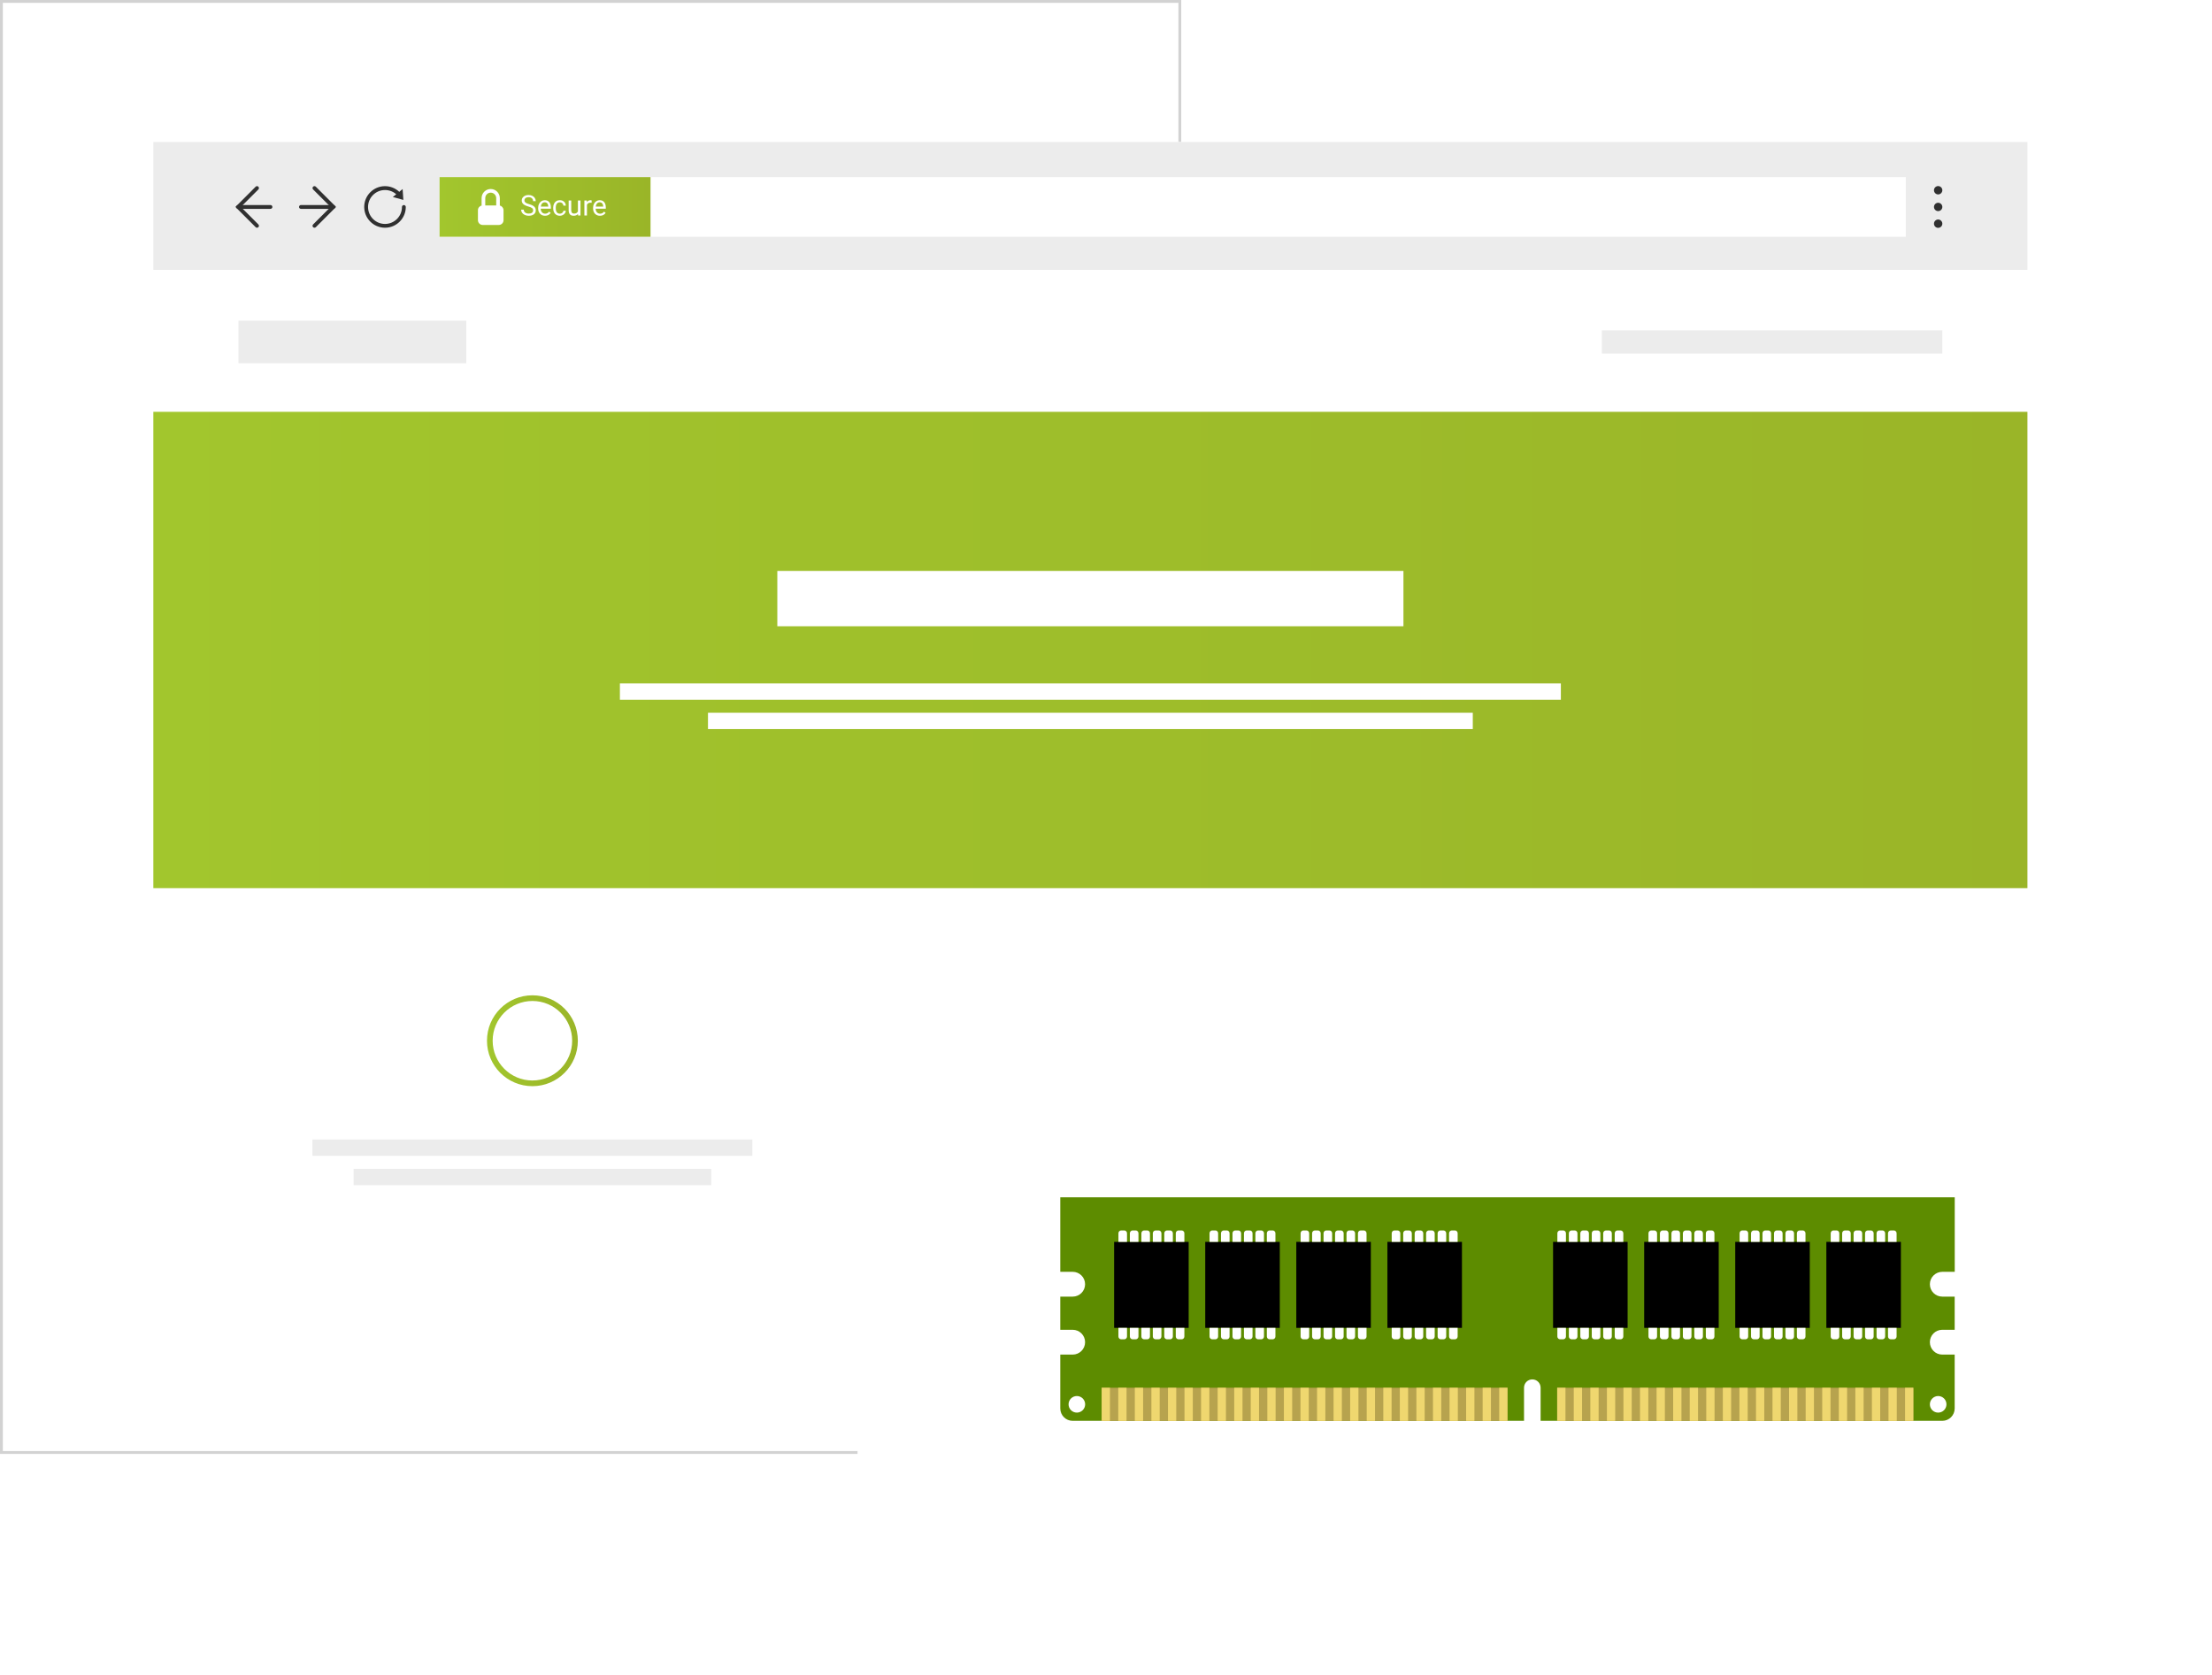 <svg width="779" height="590" viewBox="0 0 779 590" fill="none" xmlns="http://www.w3.org/2000/svg">
<rect x="0.5" y="0.5" width="415" height="511" stroke="#D2D2D2"/>
<g filter="url(#filter0_d)">
<path d="M713 49H53V461.5H713V49Z" fill="white"/>
<path d="M713 144.025H53V311.77H713V144.025Z" fill="url(#paint0_linear)"/>
<path d="M713 49H53V94.045H713V49Z" fill="#ECECEC"/>
<path d="M670.175 61.375H153.8V82.375H670.175V61.375Z" fill="white"/>
<path d="M163.22 111.925H82.97V126.925H163.22V111.925Z" fill="#ECECEC"/>
<path d="M683.03 115.345H563.135V123.505H683.03V115.345Z" fill="#ECECEC"/>
<path d="M89.51 79.195C89.33 79.195 89.165 79.135 89.03 79L81.905 71.875L89.03 64.75C89.3 64.48 89.72 64.48 89.99 64.75C90.26 65.02 90.26 65.44 89.99 65.71L83.825 71.875L89.99 78.04C90.26 78.31 90.26 78.73 89.99 79C89.855 79.135 89.675 79.195 89.51 79.195Z" fill="#303030"/>
<path d="M94.25 72.55H82.865C82.49 72.55 82.19 72.25 82.19 71.875C82.19 71.5 82.49 71.2 82.865 71.2H94.25C94.625 71.2 94.925 71.5 94.925 71.875C94.925 72.25 94.625 72.55 94.25 72.55Z" fill="#303030"/>
<path d="M109.745 79.195C109.565 79.195 109.4 79.135 109.265 79C108.995 78.73 108.995 78.31 109.265 78.04L115.43 71.875L109.265 65.71C108.995 65.44 108.995 65.02 109.265 64.75C109.535 64.48 109.955 64.48 110.225 64.75L117.35 71.875L110.225 79C110.09 79.135 109.91 79.195 109.745 79.195Z" fill="#303030"/>
<path d="M116.375 72.55H104.99C104.615 72.55 104.315 72.25 104.315 71.875C104.315 71.5 104.615 71.2 104.99 71.2H116.375C116.75 71.2 117.05 71.5 117.05 71.875C117.05 72.25 116.75 72.55 116.375 72.55Z" fill="#303030"/>
<path d="M134.585 79.195C130.55 79.195 127.265 75.91 127.265 71.875C127.265 67.84 130.55 64.555 134.585 64.555C136.49 64.555 138.29 65.29 139.67 66.61C139.94 66.865 139.94 67.3 139.685 67.57C139.43 67.84 138.995 67.84 138.725 67.585C137.615 66.505 136.145 65.92 134.585 65.92C131.3 65.92 128.615 68.59 128.615 71.89C128.615 75.19 131.285 77.86 134.585 77.86C137.885 77.86 140.555 75.19 140.555 71.89C140.555 71.515 140.855 71.215 141.23 71.215C141.605 71.215 141.905 71.515 141.905 71.89C141.905 75.91 138.62 79.195 134.585 79.195Z" fill="#303030"/>
<path d="M141.05 69.4L140.795 65.575L137.345 68.38L141.05 69.4Z" fill="#303030"/>
<path d="M681.56 67.465C682.372 67.465 683.03 66.807 683.03 65.995C683.03 65.183 682.372 64.525 681.56 64.525C680.748 64.525 680.09 65.183 680.09 65.995C680.09 66.807 680.748 67.465 681.56 67.465Z" fill="#303030"/>
<path d="M681.56 73.345C682.372 73.345 683.03 72.687 683.03 71.875C683.03 71.063 682.372 70.405 681.56 70.405C680.748 70.405 680.09 71.063 680.09 71.875C680.09 72.687 680.748 73.345 681.56 73.345Z" fill="#303030"/>
<path d="M681.56 79.24C682.372 79.24 683.03 78.582 683.03 77.77C683.03 76.958 682.372 76.3 681.56 76.3C680.748 76.3 680.09 76.958 680.09 77.77C680.09 78.582 680.748 79.24 681.56 79.24Z" fill="#303030"/>
<path d="M228.095 61.375H153.8V82.375H228.095V61.375Z" fill="url(#paint1_linear)"/>
<path d="M175.025 71.395V68.77C175.025 67 173.585 65.56 171.815 65.56C170.045 65.56 168.605 67 168.605 68.77V71.395C167.87 71.56 167.315 72.22 167.315 73.015V76.555C167.315 77.47 168.065 78.22 168.98 78.22H174.665C175.58 78.22 176.33 77.47 176.33 76.555V73C176.315 72.22 175.76 71.56 175.025 71.395ZM171.815 66.85C172.88 66.85 173.75 67.72 173.75 68.785V71.35H169.895V68.785C169.88 67.705 170.75 66.85 171.815 66.85Z" fill="white"/>
<path d="M185.049 71.713C184.245 71.482 183.659 71.199 183.291 70.863C182.927 70.525 182.745 70.108 182.745 69.613C182.745 69.053 182.967 68.591 183.413 68.227C183.863 67.859 184.445 67.675 185.161 67.675C185.65 67.675 186.084 67.769 186.465 67.958C186.849 68.147 187.146 68.407 187.354 68.739C187.565 69.071 187.671 69.434 187.671 69.828H186.729C186.729 69.398 186.592 69.061 186.319 68.817C186.045 68.57 185.66 68.446 185.161 68.446C184.699 68.446 184.338 68.549 184.078 68.754C183.82 68.956 183.692 69.237 183.692 69.599C183.692 69.888 183.814 70.134 184.058 70.336C184.305 70.534 184.724 70.717 185.313 70.883C185.905 71.049 186.368 71.233 186.7 71.435C187.035 71.633 187.282 71.866 187.442 72.133C187.605 72.4 187.686 72.714 187.686 73.075C187.686 73.651 187.461 74.114 187.012 74.462C186.563 74.807 185.962 74.98 185.21 74.98C184.722 74.98 184.266 74.887 183.843 74.701C183.42 74.512 183.093 74.255 182.862 73.93C182.634 73.604 182.52 73.235 182.52 72.821H183.462C183.462 73.251 183.62 73.591 183.936 73.842C184.255 74.089 184.68 74.213 185.21 74.213C185.705 74.213 186.084 74.112 186.348 73.91C186.612 73.708 186.744 73.433 186.744 73.085C186.744 72.737 186.621 72.468 186.377 72.279C186.133 72.087 185.69 71.898 185.049 71.713ZM190.943 74.98C190.227 74.98 189.644 74.745 189.195 74.276C188.745 73.804 188.521 73.174 188.521 72.387V72.221C188.521 71.697 188.62 71.23 188.819 70.819C189.021 70.406 189.3 70.084 189.659 69.853C190.02 69.618 190.411 69.501 190.83 69.501C191.517 69.501 192.051 69.727 192.432 70.18C192.813 70.632 193.003 71.28 193.003 72.123V72.499H189.424C189.437 73.02 189.589 73.441 189.878 73.764C190.171 74.083 190.542 74.242 190.992 74.242C191.311 74.242 191.581 74.177 191.802 74.047C192.023 73.917 192.217 73.744 192.383 73.529L192.935 73.959C192.492 74.639 191.828 74.98 190.943 74.98ZM190.83 70.243C190.466 70.243 190.16 70.377 189.912 70.644C189.665 70.907 189.512 71.278 189.453 71.757H192.1V71.689C192.074 71.23 191.95 70.875 191.729 70.624C191.508 70.37 191.208 70.243 190.83 70.243ZM196.172 74.242C196.495 74.242 196.776 74.144 197.017 73.949C197.258 73.754 197.391 73.51 197.417 73.217H198.272C198.256 73.519 198.151 73.808 197.959 74.081C197.767 74.355 197.51 74.573 197.188 74.735C196.869 74.898 196.53 74.98 196.172 74.98C195.453 74.98 194.88 74.74 194.453 74.262C194.03 73.78 193.819 73.122 193.819 72.289V72.138C193.819 71.623 193.913 71.166 194.102 70.766C194.291 70.365 194.561 70.054 194.912 69.833C195.267 69.612 195.686 69.501 196.167 69.501C196.76 69.501 197.251 69.678 197.642 70.033C198.036 70.388 198.246 70.849 198.272 71.415H197.417C197.391 71.073 197.261 70.793 197.027 70.575C196.796 70.354 196.509 70.243 196.167 70.243C195.708 70.243 195.352 70.409 195.098 70.741C194.847 71.07 194.722 71.547 194.722 72.172V72.343C194.722 72.951 194.847 73.42 195.098 73.749C195.349 74.078 195.707 74.242 196.172 74.242ZM202.549 74.359C202.198 74.773 201.682 74.98 201.001 74.98C200.438 74.98 200.009 74.817 199.712 74.491C199.419 74.162 199.271 73.677 199.268 73.036V69.599H200.171V73.012C200.171 73.812 200.497 74.213 201.148 74.213C201.838 74.213 202.297 73.956 202.525 73.441V69.599H203.428V74.882H202.569L202.549 74.359ZM207.359 70.409C207.222 70.386 207.074 70.375 206.914 70.375C206.322 70.375 205.92 70.627 205.708 71.132V74.882H204.805V69.599H205.684L205.699 70.209C205.995 69.737 206.415 69.501 206.958 69.501C207.134 69.501 207.268 69.524 207.359 69.569V70.409ZM210.288 74.98C209.572 74.98 208.99 74.745 208.54 74.276C208.091 73.804 207.867 73.174 207.867 72.387V72.221C207.867 71.697 207.966 71.23 208.164 70.819C208.366 70.406 208.646 70.084 209.004 69.853C209.366 69.618 209.756 69.501 210.176 69.501C210.863 69.501 211.397 69.727 211.778 70.18C212.159 70.632 212.349 71.28 212.349 72.123V72.499H208.77C208.783 73.02 208.934 73.441 209.224 73.764C209.517 74.083 209.888 74.242 210.337 74.242C210.656 74.242 210.926 74.177 211.148 74.047C211.369 73.917 211.563 73.744 211.729 73.529L212.281 73.959C211.838 74.639 211.174 74.98 210.288 74.98ZM210.176 70.243C209.812 70.243 209.506 70.377 209.258 70.644C209.011 70.907 208.858 71.278 208.799 71.757H211.446V71.689C211.42 71.23 211.296 70.875 211.075 70.624C210.853 70.37 210.554 70.243 210.176 70.243Z" fill="white"/>
<path d="M263.96 400.285H109.025V406.03H263.96V400.285Z" fill="#ECECEC"/>
<path d="M249.47 410.62H123.53V416.365H249.47V410.62Z" fill="#ECECEC"/>
<path d="M186.5 380.5C194.784 380.5 201.5 373.784 201.5 365.5C201.5 357.216 194.784 350.5 186.5 350.5C178.216 350.5 171.5 357.216 171.5 365.5C171.5 373.784 178.216 380.5 186.5 380.5Z" stroke="url(#paint2_linear)" stroke-width="2" stroke-miterlimit="10"/>
<path d="M460.46 400.285H305.525V406.03H460.46V400.285Z" fill="#ECECEC"/>
<path d="M445.97 410.62H320.03V416.365H445.97V410.62Z" fill="#ECECEC"/>
<path d="M383 380.5C391.284 380.5 398 373.784 398 365.5C398 357.216 391.284 350.5 383 350.5C374.716 350.5 368 357.216 368 365.5C368 373.784 374.716 380.5 383 380.5Z" stroke="url(#paint3_linear)" stroke-width="2" stroke-miterlimit="10"/>
<path d="M656.96 400.285H502.025V406.03H656.96V400.285Z" fill="#ECECEC"/>
<path d="M642.47 410.62H516.53V416.365H642.47V410.62Z" fill="#ECECEC"/>
<path d="M579.5 380.5C587.784 380.5 594.5 373.784 594.5 365.5C594.5 357.216 587.784 350.5 579.5 350.5C571.216 350.5 564.5 357.216 564.5 365.5C564.5 373.784 571.216 380.5 579.5 380.5Z" stroke="url(#paint4_linear)" stroke-width="2" stroke-miterlimit="10"/>
<path d="M548.69 239.666H217.31V245.411H548.69V239.666Z" fill="white"/>
<path d="M517.67 250.001H248.33V255.746H517.67V250.001Z" fill="white"/>
<path d="M493.25 200.05H272.75V219.55H493.25V200.05Z" fill="white"/>
</g>
<g filter="url(#filter1_d)">
<path d="M763 347H301V573.002H763V347Z" fill="white"/>
<path fill-rule="evenodd" clip-rule="evenodd" d="M683.032 446.876H687.4V420.626H372.4V446.876H376.768C379.183 446.876 381.136 448.829 381.136 451.244C381.136 453.659 379.183 455.612 376.768 455.612H372.4V467.288H376.768C379.183 467.288 381.136 469.241 381.136 471.656C381.136 474.071 379.183 476.024 376.768 476.024H372.4V494.987C372.4 497.402 374.353 499.355 376.768 499.355H535.717V487.679C535.717 486.062 537.019 484.76 538.636 484.76C540.253 484.76 541.555 486.062 541.555 487.679V499.355H683.011C685.426 499.355 687.379 497.402 687.379 494.987V476.024H683.011C680.596 476.024 678.643 474.071 678.643 471.656C678.643 469.241 680.596 467.288 683.011 467.288H687.379V455.612H683.011C680.596 455.612 678.643 453.659 678.643 451.244C678.643 448.829 680.617 446.876 683.032 446.876ZM378.238 496.457C376.621 496.457 375.319 495.155 375.319 493.538C375.319 491.921 376.621 490.619 378.238 490.619C379.855 490.619 381.157 491.921 381.157 493.538C381.157 495.155 379.834 496.457 378.238 496.457ZM681.562 490.619C683.179 490.619 684.481 491.921 684.481 493.538C684.481 495.155 683.179 496.457 681.562 496.457C679.945 496.457 678.643 495.155 678.643 493.538C678.643 491.942 679.966 490.619 681.562 490.619Z" fill="#5D8C00"/>
<path d="M417.613 436.334H391.363V466.616H417.613V436.334Z" fill="black"/>
<path fill-rule="evenodd" clip-rule="evenodd" d="M395.899 436.334H392.875V433.289C392.875 432.743 393.316 432.302 393.862 432.302H394.912C395.458 432.302 395.899 432.743 395.899 433.289V436.334Z" fill="white"/>
<path fill-rule="evenodd" clip-rule="evenodd" d="M399.931 436.334H396.907V433.289C396.907 432.743 397.348 432.302 397.894 432.302H398.944C399.49 432.302 399.931 432.743 399.931 433.289V436.334Z" fill="white"/>
<path fill-rule="evenodd" clip-rule="evenodd" d="M403.984 436.334H400.96V433.289C400.96 432.743 401.401 432.302 401.947 432.302H402.997C403.543 432.302 403.984 432.743 403.984 433.289V436.334V436.334Z" fill="white"/>
<path fill-rule="evenodd" clip-rule="evenodd" d="M408.016 436.334H404.992V433.289C404.992 432.743 405.433 432.302 405.979 432.302H407.029C407.575 432.302 408.016 432.743 408.016 433.289V436.334Z" fill="white"/>
<path fill-rule="evenodd" clip-rule="evenodd" d="M412.048 436.334H409.024V433.289C409.024 432.743 409.465 432.302 410.011 432.302H411.061C411.607 432.302 412.048 432.743 412.048 433.289V436.334Z" fill="white"/>
<path fill-rule="evenodd" clip-rule="evenodd" d="M416.101 436.334H413.077V433.289C413.077 432.743 413.518 432.302 414.064 432.302H415.114C415.66 432.302 416.101 432.743 416.101 433.289V436.334Z" fill="white"/>
<path fill-rule="evenodd" clip-rule="evenodd" d="M395.899 466.616H392.875V469.661C392.875 470.207 393.316 470.648 393.862 470.648H394.912C395.458 470.648 395.899 470.207 395.899 469.661V466.616Z" fill="white"/>
<path fill-rule="evenodd" clip-rule="evenodd" d="M399.931 466.616H396.907V469.661C396.907 470.207 397.348 470.648 397.894 470.648H398.944C399.49 470.648 399.931 470.207 399.931 469.661V466.616Z" fill="white"/>
<path fill-rule="evenodd" clip-rule="evenodd" d="M403.984 466.616H400.96V469.661C400.96 470.207 401.401 470.648 401.947 470.648H402.997C403.543 470.648 403.984 470.207 403.984 469.661V466.616V466.616Z" fill="white"/>
<path fill-rule="evenodd" clip-rule="evenodd" d="M408.016 466.616H404.992V469.661C404.992 470.207 405.433 470.648 405.979 470.648H407.029C407.575 470.648 408.016 470.207 408.016 469.661V466.616Z" fill="white"/>
<path fill-rule="evenodd" clip-rule="evenodd" d="M412.048 466.616H409.024V469.661C409.024 470.207 409.465 470.648 410.011 470.648H411.061C411.607 470.648 412.048 470.207 412.048 469.661V466.616Z" fill="white"/>
<path fill-rule="evenodd" clip-rule="evenodd" d="M416.101 466.616H413.077V469.661C413.077 470.207 413.518 470.648 414.064 470.648H415.114C415.66 470.648 416.101 470.207 416.101 469.661V466.616Z" fill="white"/>
<path d="M449.701 436.334H423.451V466.616H449.701V436.334Z" fill="black"/>
<path fill-rule="evenodd" clip-rule="evenodd" d="M427.987 436.334H424.963V433.289C424.963 432.743 425.404 432.302 425.95 432.302H427C427.546 432.302 427.987 432.743 427.987 433.289V436.334Z" fill="white"/>
<path fill-rule="evenodd" clip-rule="evenodd" d="M432.019 436.334H428.995V433.289C428.995 432.743 429.436 432.302 429.982 432.302H431.032C431.578 432.302 432.019 432.743 432.019 433.289V436.334Z" fill="white"/>
<path fill-rule="evenodd" clip-rule="evenodd" d="M436.072 436.334H433.048V433.289C433.048 432.743 433.489 432.302 434.035 432.302H435.085C435.631 432.302 436.072 432.743 436.072 433.289V436.334Z" fill="white"/>
<path fill-rule="evenodd" clip-rule="evenodd" d="M440.104 436.334H437.08V433.289C437.08 432.743 437.521 432.302 438.067 432.302H439.117C439.663 432.302 440.104 432.743 440.104 433.289V436.334Z" fill="white"/>
<path fill-rule="evenodd" clip-rule="evenodd" d="M444.136 436.334H441.112V433.289C441.112 432.743 441.553 432.302 442.099 432.302H443.149C443.695 432.302 444.136 432.743 444.136 433.289V436.334Z" fill="white"/>
<path fill-rule="evenodd" clip-rule="evenodd" d="M448.168 436.334H445.144V433.289C445.144 432.743 445.585 432.302 446.131 432.302H447.181C447.727 432.302 448.168 432.743 448.168 433.289V436.334Z" fill="white"/>
<path fill-rule="evenodd" clip-rule="evenodd" d="M427.987 466.616H424.963V469.661C424.963 470.207 425.404 470.648 425.95 470.648H427C427.546 470.648 427.987 470.207 427.987 469.661V466.616Z" fill="white"/>
<path fill-rule="evenodd" clip-rule="evenodd" d="M432.019 466.616H428.995V469.661C428.995 470.207 429.436 470.648 429.982 470.648H431.032C431.578 470.648 432.019 470.207 432.019 469.661V466.616Z" fill="white"/>
<path fill-rule="evenodd" clip-rule="evenodd" d="M436.072 466.616H433.048V469.661C433.048 470.207 433.489 470.648 434.035 470.648H435.085C435.631 470.648 436.072 470.207 436.072 469.661V466.616Z" fill="white"/>
<path fill-rule="evenodd" clip-rule="evenodd" d="M440.104 466.616H437.08V469.661C437.08 470.207 437.521 470.648 438.067 470.648H439.117C439.663 470.648 440.104 470.207 440.104 469.661V466.616Z" fill="white"/>
<path fill-rule="evenodd" clip-rule="evenodd" d="M444.136 466.616H441.112V469.661C441.112 470.207 441.553 470.648 442.099 470.648H443.149C443.695 470.648 444.136 470.207 444.136 469.661V466.616Z" fill="white"/>
<path fill-rule="evenodd" clip-rule="evenodd" d="M448.168 466.616H445.144V469.661C445.144 470.207 445.585 470.648 446.131 470.648H447.181C447.727 470.648 448.168 470.207 448.168 469.661V466.616Z" fill="white"/>
<path d="M481.768 436.334H455.518V466.616H481.768V436.334Z" fill="black"/>
<path fill-rule="evenodd" clip-rule="evenodd" d="M460.075 436.334H457.03V433.289C457.03 432.743 457.471 432.302 458.017 432.302H459.067C459.613 432.302 460.054 432.743 460.054 433.289V436.334H460.075Z" fill="white"/>
<path fill-rule="evenodd" clip-rule="evenodd" d="M464.107 436.334H461.083V433.289C461.083 432.743 461.524 432.302 462.07 432.302H463.12C463.666 432.302 464.107 432.743 464.107 433.289V436.334Z" fill="white"/>
<path fill-rule="evenodd" clip-rule="evenodd" d="M468.139 436.334H465.115V433.289C465.115 432.743 465.556 432.302 466.102 432.302H467.152C467.698 432.302 468.139 432.743 468.139 433.289V436.334Z" fill="white"/>
<path fill-rule="evenodd" clip-rule="evenodd" d="M472.192 436.334H469.168V433.289C469.168 432.743 469.609 432.302 470.155 432.302H471.205C471.751 432.302 472.192 432.743 472.192 433.289V436.334Z" fill="white"/>
<path fill-rule="evenodd" clip-rule="evenodd" d="M476.224 436.334H473.2V433.289C473.2 432.743 473.641 432.302 474.187 432.302H475.237C475.783 432.302 476.224 432.743 476.224 433.289V436.334Z" fill="white"/>
<path fill-rule="evenodd" clip-rule="evenodd" d="M480.256 436.334H477.232V433.289C477.232 432.743 477.673 432.302 478.219 432.302H479.269C479.815 432.302 480.256 432.743 480.256 433.289V436.334Z" fill="white"/>
<path fill-rule="evenodd" clip-rule="evenodd" d="M460.075 466.616H457.03V469.661C457.03 470.207 457.471 470.648 458.017 470.648H459.067C459.613 470.648 460.054 470.207 460.054 469.661V466.616H460.075Z" fill="white"/>
<path fill-rule="evenodd" clip-rule="evenodd" d="M464.107 466.616H461.083V469.661C461.083 470.207 461.524 470.648 462.07 470.648H463.12C463.666 470.648 464.107 470.207 464.107 469.661V466.616Z" fill="white"/>
<path fill-rule="evenodd" clip-rule="evenodd" d="M468.139 466.616H465.115V469.661C465.115 470.207 465.556 470.648 466.102 470.648H467.152C467.698 470.648 468.139 470.207 468.139 469.661V466.616Z" fill="white"/>
<path fill-rule="evenodd" clip-rule="evenodd" d="M472.192 466.616H469.168V469.661C469.168 470.207 469.609 470.648 470.155 470.648H471.205C471.751 470.648 472.192 470.207 472.192 469.661V466.616Z" fill="white"/>
<path fill-rule="evenodd" clip-rule="evenodd" d="M476.224 466.616H473.2V469.661C473.2 470.207 473.641 470.648 474.187 470.648H475.237C475.783 470.648 476.224 470.207 476.224 469.661V466.616Z" fill="white"/>
<path fill-rule="evenodd" clip-rule="evenodd" d="M480.256 466.616H477.232V469.661C477.232 470.207 477.673 470.648 478.219 470.648H479.269C479.815 470.648 480.256 470.207 480.256 469.661V466.616Z" fill="white"/>
<path d="M513.856 436.334H487.606V466.616H513.856V436.334Z" fill="black"/>
<path fill-rule="evenodd" clip-rule="evenodd" d="M492.142 436.334H489.118V433.289C489.118 432.743 489.559 432.302 490.105 432.302H491.155C491.701 432.302 492.142 432.743 492.142 433.289V436.334Z" fill="white"/>
<path fill-rule="evenodd" clip-rule="evenodd" d="M496.195 436.334H493.171V433.289C493.171 432.743 493.612 432.302 494.158 432.302H495.208C495.754 432.302 496.195 432.743 496.195 433.289V436.334Z" fill="white"/>
<path fill-rule="evenodd" clip-rule="evenodd" d="M500.227 436.334H497.203V433.289C497.203 432.743 497.644 432.302 498.19 432.302H499.24C499.786 432.302 500.227 432.743 500.227 433.289V436.334Z" fill="white"/>
<path fill-rule="evenodd" clip-rule="evenodd" d="M504.259 436.334H501.235V433.289C501.235 432.743 501.676 432.302 502.222 432.302H503.272C503.818 432.302 504.259 432.743 504.259 433.289V436.334Z" fill="white"/>
<path fill-rule="evenodd" clip-rule="evenodd" d="M508.312 436.334H505.288V433.289C505.288 432.743 505.729 432.302 506.275 432.302H507.325C507.871 432.302 508.312 432.743 508.312 433.289V436.334Z" fill="white"/>
<path fill-rule="evenodd" clip-rule="evenodd" d="M512.344 436.334H509.32V433.289C509.32 432.743 509.761 432.302 510.307 432.302H511.357C511.903 432.302 512.344 432.743 512.344 433.289V436.334Z" fill="white"/>
<path fill-rule="evenodd" clip-rule="evenodd" d="M492.142 466.616H489.118V469.661C489.118 470.207 489.559 470.648 490.105 470.648H491.155C491.701 470.648 492.142 470.207 492.142 469.661V466.616Z" fill="white"/>
<path fill-rule="evenodd" clip-rule="evenodd" d="M496.195 466.616H493.171V469.661C493.171 470.207 493.612 470.648 494.158 470.648H495.208C495.754 470.648 496.195 470.207 496.195 469.661V466.616Z" fill="white"/>
<path fill-rule="evenodd" clip-rule="evenodd" d="M500.227 466.616H497.203V469.661C497.203 470.207 497.644 470.648 498.19 470.648H499.24C499.786 470.648 500.227 470.207 500.227 469.661V466.616Z" fill="white"/>
<path fill-rule="evenodd" clip-rule="evenodd" d="M504.259 466.616H501.235V469.661C501.235 470.207 501.676 470.648 502.222 470.648H503.272C503.818 470.648 504.259 470.207 504.259 469.661V466.616Z" fill="white"/>
<path fill-rule="evenodd" clip-rule="evenodd" d="M508.312 466.616H505.288V469.661C505.288 470.207 505.729 470.648 506.275 470.648H507.325C507.871 470.648 508.312 470.207 508.312 469.661V466.616Z" fill="white"/>
<path fill-rule="evenodd" clip-rule="evenodd" d="M512.344 466.616H509.32V469.661C509.32 470.207 509.761 470.648 510.307 470.648H511.357C511.903 470.648 512.344 470.207 512.344 469.661V466.616Z" fill="white"/>
<path d="M572.194 436.334H545.944V466.616H572.194V436.334Z" fill="black"/>
<path fill-rule="evenodd" clip-rule="evenodd" d="M550.48 436.334H547.456V433.289C547.456 432.743 547.897 432.302 548.443 432.302H549.493C550.039 432.302 550.48 432.743 550.48 433.289V436.334Z" fill="white"/>
<path fill-rule="evenodd" clip-rule="evenodd" d="M554.533 436.334H551.509V433.289C551.509 432.743 551.95 432.302 552.496 432.302H553.546C554.092 432.302 554.533 432.743 554.533 433.289V436.334Z" fill="white"/>
<path fill-rule="evenodd" clip-rule="evenodd" d="M558.565 436.334H555.541V433.289C555.541 432.743 555.982 432.302 556.528 432.302H557.578C558.124 432.302 558.565 432.743 558.565 433.289V436.334Z" fill="white"/>
<path fill-rule="evenodd" clip-rule="evenodd" d="M562.597 436.334H559.573V433.289C559.573 432.743 560.014 432.302 560.56 432.302H561.61C562.156 432.302 562.597 432.743 562.597 433.289V436.334Z" fill="white"/>
<path fill-rule="evenodd" clip-rule="evenodd" d="M566.629 436.334H563.605V433.289C563.605 432.743 564.046 432.302 564.592 432.302H565.642C566.188 432.302 566.629 432.743 566.629 433.289V436.334Z" fill="white"/>
<path fill-rule="evenodd" clip-rule="evenodd" d="M570.682 436.334H567.658V433.289C567.658 432.743 568.099 432.302 568.645 432.302H569.695C570.241 432.302 570.682 432.743 570.682 433.289V436.334Z" fill="white"/>
<path fill-rule="evenodd" clip-rule="evenodd" d="M550.48 466.616H547.456V469.661C547.456 470.207 547.897 470.648 548.443 470.648H549.493C550.039 470.648 550.48 470.207 550.48 469.661V466.616Z" fill="white"/>
<path fill-rule="evenodd" clip-rule="evenodd" d="M554.533 466.616H551.509V469.661C551.509 470.207 551.95 470.648 552.496 470.648H553.546C554.092 470.648 554.533 470.207 554.533 469.661V466.616Z" fill="white"/>
<path fill-rule="evenodd" clip-rule="evenodd" d="M558.565 466.616H555.541V469.661C555.541 470.207 555.982 470.648 556.528 470.648H557.578C558.124 470.648 558.565 470.207 558.565 469.661V466.616Z" fill="white"/>
<path fill-rule="evenodd" clip-rule="evenodd" d="M562.597 466.616H559.573V469.661C559.573 470.207 560.014 470.648 560.56 470.648H561.61C562.156 470.648 562.597 470.207 562.597 469.661V466.616Z" fill="white"/>
<path fill-rule="evenodd" clip-rule="evenodd" d="M566.629 466.616H563.605V469.661C563.605 470.207 564.046 470.648 564.592 470.648H565.642C566.188 470.648 566.629 470.207 566.629 469.661V466.616Z" fill="white"/>
<path fill-rule="evenodd" clip-rule="evenodd" d="M570.682 466.616H567.658V469.661C567.658 470.207 568.099 470.648 568.645 470.648H569.695C570.241 470.648 570.682 470.207 570.682 469.661V466.616Z" fill="white"/>
<path d="M604.282 436.334H578.032V466.616H604.282V436.334Z" fill="black"/>
<path fill-rule="evenodd" clip-rule="evenodd" d="M582.568 436.334H579.544V433.289C579.544 432.743 579.985 432.302 580.531 432.302H581.581C582.127 432.302 582.568 432.743 582.568 433.289V436.334Z" fill="white"/>
<path fill-rule="evenodd" clip-rule="evenodd" d="M586.6 436.334H583.576V433.289C583.576 432.743 584.017 432.302 584.563 432.302H585.613C586.159 432.302 586.6 432.743 586.6 433.289V436.334Z" fill="white"/>
<path fill-rule="evenodd" clip-rule="evenodd" d="M590.653 436.334H587.629V433.289C587.629 432.743 588.07 432.302 588.616 432.302H589.666C590.212 432.302 590.653 432.743 590.653 433.289V436.334Z" fill="white"/>
<path fill-rule="evenodd" clip-rule="evenodd" d="M594.685 436.334H591.661V433.289C591.661 432.743 592.102 432.302 592.648 432.302H593.698C594.244 432.302 594.685 432.743 594.685 433.289V436.334Z" fill="white"/>
<path fill-rule="evenodd" clip-rule="evenodd" d="M598.717 436.334H595.693V433.289C595.693 432.743 596.134 432.302 596.68 432.302H597.73C598.276 432.302 598.717 432.743 598.717 433.289V436.334Z" fill="white"/>
<path fill-rule="evenodd" clip-rule="evenodd" d="M602.77 436.334H599.746V433.289C599.746 432.743 600.187 432.302 600.733 432.302H601.783C602.329 432.302 602.77 432.743 602.77 433.289V436.334Z" fill="white"/>
<path fill-rule="evenodd" clip-rule="evenodd" d="M582.568 466.616H579.544V469.661C579.544 470.207 579.985 470.648 580.531 470.648H581.581C582.127 470.648 582.568 470.207 582.568 469.661V466.616Z" fill="white"/>
<path fill-rule="evenodd" clip-rule="evenodd" d="M586.6 466.616H583.576V469.661C583.576 470.207 584.017 470.648 584.563 470.648H585.613C586.159 470.648 586.6 470.207 586.6 469.661V466.616Z" fill="white"/>
<path fill-rule="evenodd" clip-rule="evenodd" d="M590.653 466.616H587.629V469.661C587.629 470.207 588.07 470.648 588.616 470.648H589.666C590.212 470.648 590.653 470.207 590.653 469.661V466.616Z" fill="white"/>
<path fill-rule="evenodd" clip-rule="evenodd" d="M594.685 466.616H591.661V469.661C591.661 470.207 592.102 470.648 592.648 470.648H593.698C594.244 470.648 594.685 470.207 594.685 469.661V466.616Z" fill="white"/>
<path fill-rule="evenodd" clip-rule="evenodd" d="M598.717 466.616H595.693V469.661C595.693 470.207 596.134 470.648 596.68 470.648H597.73C598.276 470.648 598.717 470.207 598.717 469.661V466.616Z" fill="white"/>
<path fill-rule="evenodd" clip-rule="evenodd" d="M602.77 466.616H599.746V469.661C599.746 470.207 600.187 470.648 600.733 470.648H601.783C602.329 470.648 602.77 470.207 602.77 469.661V466.616Z" fill="white"/>
<path d="M636.349 436.334H610.099V466.616H636.349V436.334Z" fill="black"/>
<path fill-rule="evenodd" clip-rule="evenodd" d="M614.656 436.334H611.632V433.289C611.632 432.743 612.073 432.302 612.619 432.302H613.669C614.215 432.302 614.656 432.743 614.656 433.289V436.334Z" fill="white"/>
<path fill-rule="evenodd" clip-rule="evenodd" d="M618.688 436.334H615.664V433.289C615.664 432.743 616.105 432.302 616.651 432.302H617.701C618.247 432.302 618.688 432.743 618.688 433.289V436.334Z" fill="white"/>
<path fill-rule="evenodd" clip-rule="evenodd" d="M622.72 436.334H619.696V433.289C619.696 432.743 620.137 432.302 620.683 432.302H621.733C622.279 432.302 622.72 432.743 622.72 433.289V436.334Z" fill="white"/>
<path fill-rule="evenodd" clip-rule="evenodd" d="M626.773 436.334H623.749V433.289C623.749 432.743 624.19 432.302 624.736 432.302H625.786C626.332 432.302 626.773 432.743 626.773 433.289V436.334Z" fill="white"/>
<path fill-rule="evenodd" clip-rule="evenodd" d="M630.805 436.334H627.781V433.289C627.781 432.743 628.222 432.302 628.768 432.302H629.818C630.364 432.302 630.805 432.743 630.805 433.289V436.334Z" fill="white"/>
<path fill-rule="evenodd" clip-rule="evenodd" d="M634.837 436.334H631.813V433.289C631.813 432.743 632.254 432.302 632.8 432.302H633.85C634.396 432.302 634.837 432.743 634.837 433.289V436.334Z" fill="white"/>
<path fill-rule="evenodd" clip-rule="evenodd" d="M614.656 466.616H611.632V469.661C611.632 470.207 612.073 470.648 612.619 470.648H613.669C614.215 470.648 614.656 470.207 614.656 469.661V466.616Z" fill="white"/>
<path fill-rule="evenodd" clip-rule="evenodd" d="M618.688 466.616H615.664V469.661C615.664 470.207 616.105 470.648 616.651 470.648H617.701C618.247 470.648 618.688 470.207 618.688 469.661V466.616Z" fill="white"/>
<path fill-rule="evenodd" clip-rule="evenodd" d="M622.72 466.616H619.696V469.661C619.696 470.207 620.137 470.648 620.683 470.648H621.733C622.279 470.648 622.72 470.207 622.72 469.661V466.616Z" fill="white"/>
<path fill-rule="evenodd" clip-rule="evenodd" d="M626.773 466.616H623.749V469.661C623.749 470.207 624.19 470.648 624.736 470.648H625.786C626.332 470.648 626.773 470.207 626.773 469.661V466.616Z" fill="white"/>
<path fill-rule="evenodd" clip-rule="evenodd" d="M630.805 466.616H627.781V469.661C627.781 470.207 628.222 470.648 628.768 470.648H629.818C630.364 470.648 630.805 470.207 630.805 469.661V466.616Z" fill="white"/>
<path fill-rule="evenodd" clip-rule="evenodd" d="M634.837 466.616H631.813V469.661C631.813 470.207 632.254 470.648 632.8 470.648H633.85C634.396 470.648 634.837 470.207 634.837 469.661V466.616Z" fill="white"/>
<path d="M668.437 436.334H642.187V466.616H668.437V436.334Z" fill="black"/>
<path fill-rule="evenodd" clip-rule="evenodd" d="M646.744 436.334H643.72V433.289C643.72 432.743 644.161 432.302 644.707 432.302H645.757C646.303 432.302 646.744 432.743 646.744 433.289V436.334Z" fill="white"/>
<path fill-rule="evenodd" clip-rule="evenodd" d="M650.776 436.334H647.752V433.289C647.752 432.743 648.193 432.302 648.739 432.302H649.789C650.335 432.302 650.776 432.743 650.776 433.289V436.334Z" fill="white"/>
<path fill-rule="evenodd" clip-rule="evenodd" d="M654.808 436.334H651.784V433.289C651.784 432.743 652.225 432.302 652.771 432.302H653.821C654.367 432.302 654.808 432.743 654.808 433.289V436.334Z" fill="white"/>
<path fill-rule="evenodd" clip-rule="evenodd" d="M658.84 436.334H655.816V433.289C655.816 432.743 656.257 432.302 656.803 432.302H657.853C658.399 432.302 658.84 432.743 658.84 433.289V436.334Z" fill="white"/>
<path fill-rule="evenodd" clip-rule="evenodd" d="M662.893 436.334H659.869V433.289C659.869 432.743 660.31 432.302 660.856 432.302H661.906C662.452 432.302 662.893 432.743 662.893 433.289V436.334Z" fill="white"/>
<path fill-rule="evenodd" clip-rule="evenodd" d="M666.925 436.334H663.901V433.289C663.901 432.743 664.342 432.302 664.888 432.302H665.938C666.484 432.302 666.925 432.743 666.925 433.289V436.334Z" fill="white"/>
<path fill-rule="evenodd" clip-rule="evenodd" d="M646.744 466.616H643.72V469.661C643.72 470.207 644.161 470.648 644.707 470.648H645.757C646.303 470.648 646.744 470.207 646.744 469.661V466.616Z" fill="white"/>
<path fill-rule="evenodd" clip-rule="evenodd" d="M650.776 466.616H647.752V469.661C647.752 470.207 648.193 470.648 648.739 470.648H649.789C650.335 470.648 650.776 470.207 650.776 469.661V466.616Z" fill="white"/>
<path fill-rule="evenodd" clip-rule="evenodd" d="M654.808 466.616H651.784V469.661C651.784 470.207 652.225 470.648 652.771 470.648H653.821C654.367 470.648 654.808 470.207 654.808 469.661V466.616Z" fill="white"/>
<path fill-rule="evenodd" clip-rule="evenodd" d="M658.84 466.616H655.816V469.661C655.816 470.207 656.257 470.648 656.803 470.648H657.853C658.399 470.648 658.84 470.207 658.84 469.661V466.616Z" fill="white"/>
<path fill-rule="evenodd" clip-rule="evenodd" d="M662.893 466.616H659.869V469.661C659.869 470.207 660.31 470.648 660.856 470.648H661.906C662.452 470.648 662.893 470.207 662.893 469.661V466.616Z" fill="white"/>
<path fill-rule="evenodd" clip-rule="evenodd" d="M666.925 466.616H663.901V469.661C663.901 470.207 664.342 470.648 664.888 470.648H665.938C666.484 470.648 666.925 470.207 666.925 469.661V466.616Z" fill="white"/>
<path d="M529.9 487.7H386.974V499.376H529.9V487.7Z" fill="#B7A34E"/>
<path d="M389.893 487.7H386.974V499.376H389.893V487.7Z" fill="#EFD76F"/>
<path d="M395.731 487.7H392.812V499.376H395.731V487.7Z" fill="#EFD76F"/>
<path d="M401.569 487.7H398.65V499.376H401.569V487.7Z" fill="#EFD76F"/>
<path d="M407.407 487.7H404.488V499.376H407.407V487.7Z" fill="#EFD76F"/>
<path d="M413.245 487.7H410.326V499.376H413.245V487.7Z" fill="#EFD76F"/>
<path d="M419.062 487.7H416.143V499.376H419.062V487.7Z" fill="#EFD76F"/>
<path d="M424.9 487.7H421.981V499.376H424.9V487.7Z" fill="#EFD76F"/>
<path d="M430.738 487.7H427.819V499.376H430.738V487.7Z" fill="#EFD76F"/>
<path d="M436.576 487.7H433.657V499.376H436.576V487.7Z" fill="#EFD76F"/>
<path d="M442.393 487.7H439.474V499.376H442.393V487.7Z" fill="#EFD76F"/>
<path d="M448.231 487.7H445.312V499.376H448.231V487.7Z" fill="#EFD76F"/>
<path d="M454.069 487.7H451.15V499.376H454.069V487.7Z" fill="#EFD76F"/>
<path d="M459.907 487.7H456.988V499.376H459.907V487.7Z" fill="#EFD76F"/>
<path d="M465.745 487.7H462.826V499.376H465.745V487.7Z" fill="#EFD76F"/>
<path d="M471.562 487.7H468.643V499.376H471.562V487.7Z" fill="#EFD76F"/>
<path d="M477.4 487.7H474.481V499.376H477.4V487.7Z" fill="#EFD76F"/>
<path d="M483.238 487.7H480.319V499.376H483.238V487.7Z" fill="#EFD76F"/>
<path d="M489.076 487.7H486.157V499.376H489.076V487.7Z" fill="#EFD76F"/>
<path d="M494.893 487.7H491.974V499.376H494.893V487.7Z" fill="#EFD76F"/>
<path d="M500.731 487.7H497.812V499.376H500.731V487.7Z" fill="#EFD76F"/>
<path d="M506.569 487.7H503.65V499.376H506.569V487.7Z" fill="#EFD76F"/>
<path d="M512.407 487.7H509.488V499.376H512.407V487.7Z" fill="#EFD76F"/>
<path d="M518.245 487.7H515.326V499.376H518.245V487.7Z" fill="#EFD76F"/>
<path d="M524.062 487.7H521.143V499.376H524.062V487.7Z" fill="#EFD76F"/>
<path d="M529.9 487.7H526.981V499.376H529.9V487.7Z" fill="#EFD76F"/>
<path d="M672.805 487.7H547.393V499.376H672.805V487.7Z" fill="#B7A34E"/>
<path d="M550.312 487.7H547.393V499.376H550.312V487.7Z" fill="#EFD76F"/>
<path d="M556.15 487.7H553.231V499.376H556.15V487.7Z" fill="#EFD76F"/>
<path d="M561.988 487.7H559.069V499.376H561.988V487.7Z" fill="#EFD76F"/>
<path d="M567.826 487.7H564.907V499.376H567.826V487.7Z" fill="#EFD76F"/>
<path d="M573.643 487.7H570.724V499.376H573.643V487.7Z" fill="#EFD76F"/>
<path d="M579.481 487.7H576.562V499.376H579.481V487.7Z" fill="#EFD76F"/>
<path d="M585.319 487.7H582.4V499.376H585.319V487.7Z" fill="#EFD76F"/>
<path d="M591.157 487.7H588.238V499.376H591.157V487.7Z" fill="#EFD76F"/>
<path d="M596.995 487.7H594.076V499.376H596.995V487.7Z" fill="#EFD76F"/>
<path d="M602.812 487.7H599.893V499.376H602.812V487.7Z" fill="#EFD76F"/>
<path d="M608.65 487.7H605.731V499.376H608.65V487.7Z" fill="#EFD76F"/>
<path d="M614.488 487.7H611.569V499.376H614.488V487.7Z" fill="#EFD76F"/>
<path d="M620.326 487.7H617.407V499.376H620.326V487.7Z" fill="#EFD76F"/>
<path d="M626.143 487.7H623.224V499.376H626.143V487.7Z" fill="#EFD76F"/>
<path d="M631.981 487.7H629.062V499.376H631.981V487.7Z" fill="#EFD76F"/>
<path d="M637.819 487.7H634.9V499.376H637.819V487.7Z" fill="#EFD76F"/>
<path d="M643.657 487.7H640.738V499.376H643.657V487.7Z" fill="#EFD76F"/>
<path d="M649.495 487.7H646.576V499.376H649.495V487.7Z" fill="#EFD76F"/>
<path d="M655.312 487.7H652.393V499.376H655.312V487.7Z" fill="#EFD76F"/>
<path d="M661.15 487.7H658.231V499.376H661.15V487.7Z" fill="#EFD76F"/>
<path d="M666.988 487.7H664.069V499.376H666.988V487.7Z" fill="#EFD76F"/>
<path d="M672.826 487.7H669.907V499.376H672.826V487.7Z" fill="#EFD76F"/>
</g>
<defs>
<filter id="filter0_d" x="39" y="35" width="690" height="442.5" filterUnits="userSpaceOnUse" color-interpolation-filters="sRGB">
<feFlood flood-opacity="0" result="BackgroundImageFix"/>
<feColorMatrix in="SourceAlpha" type="matrix" values="0 0 0 0 0 0 0 0 0 0 0 0 0 0 0 0 0 0 127 0" result="hardAlpha"/>
<feOffset dx="1" dy="1"/>
<feGaussianBlur stdDeviation="7.5"/>
<feComposite in2="hardAlpha" operator="out"/>
<feColorMatrix type="matrix" values="0 0 0 0 0 0 0 0 0 0 0 0 0 0 0 0 0 0 0.25 0"/>
<feBlend mode="normal" in2="BackgroundImageFix" result="effect1_dropShadow"/>
<feBlend mode="normal" in="SourceGraphic" in2="effect1_dropShadow" result="shape"/>
</filter>
<filter id="filter1_d" x="287" y="333" width="492" height="256.002" filterUnits="userSpaceOnUse" color-interpolation-filters="sRGB">
<feFlood flood-opacity="0" result="BackgroundImageFix"/>
<feColorMatrix in="SourceAlpha" type="matrix" values="0 0 0 0 0 0 0 0 0 0 0 0 0 0 0 0 0 0 127 0" result="hardAlpha"/>
<feOffset dx="1" dy="1"/>
<feGaussianBlur stdDeviation="7.5"/>
<feComposite in2="hardAlpha" operator="out"/>
<feColorMatrix type="matrix" values="0 0 0 0 0 0 0 0 0 0 0 0 0 0 0 0 0 0 0.25 0"/>
<feBlend mode="normal" in2="BackgroundImageFix" result="effect1_dropShadow"/>
<feBlend mode="normal" in="SourceGraphic" in2="effect1_dropShadow" result="shape"/>
</filter>
<linearGradient id="paint0_linear" x1="53" y1="227.9" x2="713" y2="227.9" gradientUnits="userSpaceOnUse">
<stop stop-color="#A2C62D"/>
<stop offset="1" stop-color="#9AB528"/>
</linearGradient>
<linearGradient id="paint1_linear" x1="153.798" y1="71.879" x2="228.096" y2="71.879" gradientUnits="userSpaceOnUse">
<stop stop-color="#A2C62D"/>
<stop offset="1" stop-color="#9AB528"/>
</linearGradient>
<linearGradient id="paint2_linear" x1="170" y1="365.5" x2="203" y2="365.5" gradientUnits="userSpaceOnUse">
<stop stop-color="#A2C62D"/>
<stop offset="1" stop-color="#9AB528"/>
</linearGradient>
<linearGradient id="paint3_linear" x1="366.5" y1="365.5" x2="399.5" y2="365.5" gradientUnits="userSpaceOnUse">
<stop stop-color="#A2C62D"/>
<stop offset="1" stop-color="#9AB528"/>
</linearGradient>
<linearGradient id="paint4_linear" x1="563" y1="365.5" x2="596" y2="365.5" gradientUnits="userSpaceOnUse">
<stop stop-color="#A2C62D"/>
<stop offset="1" stop-color="#9AB528"/>
</linearGradient>
</defs>
</svg>
